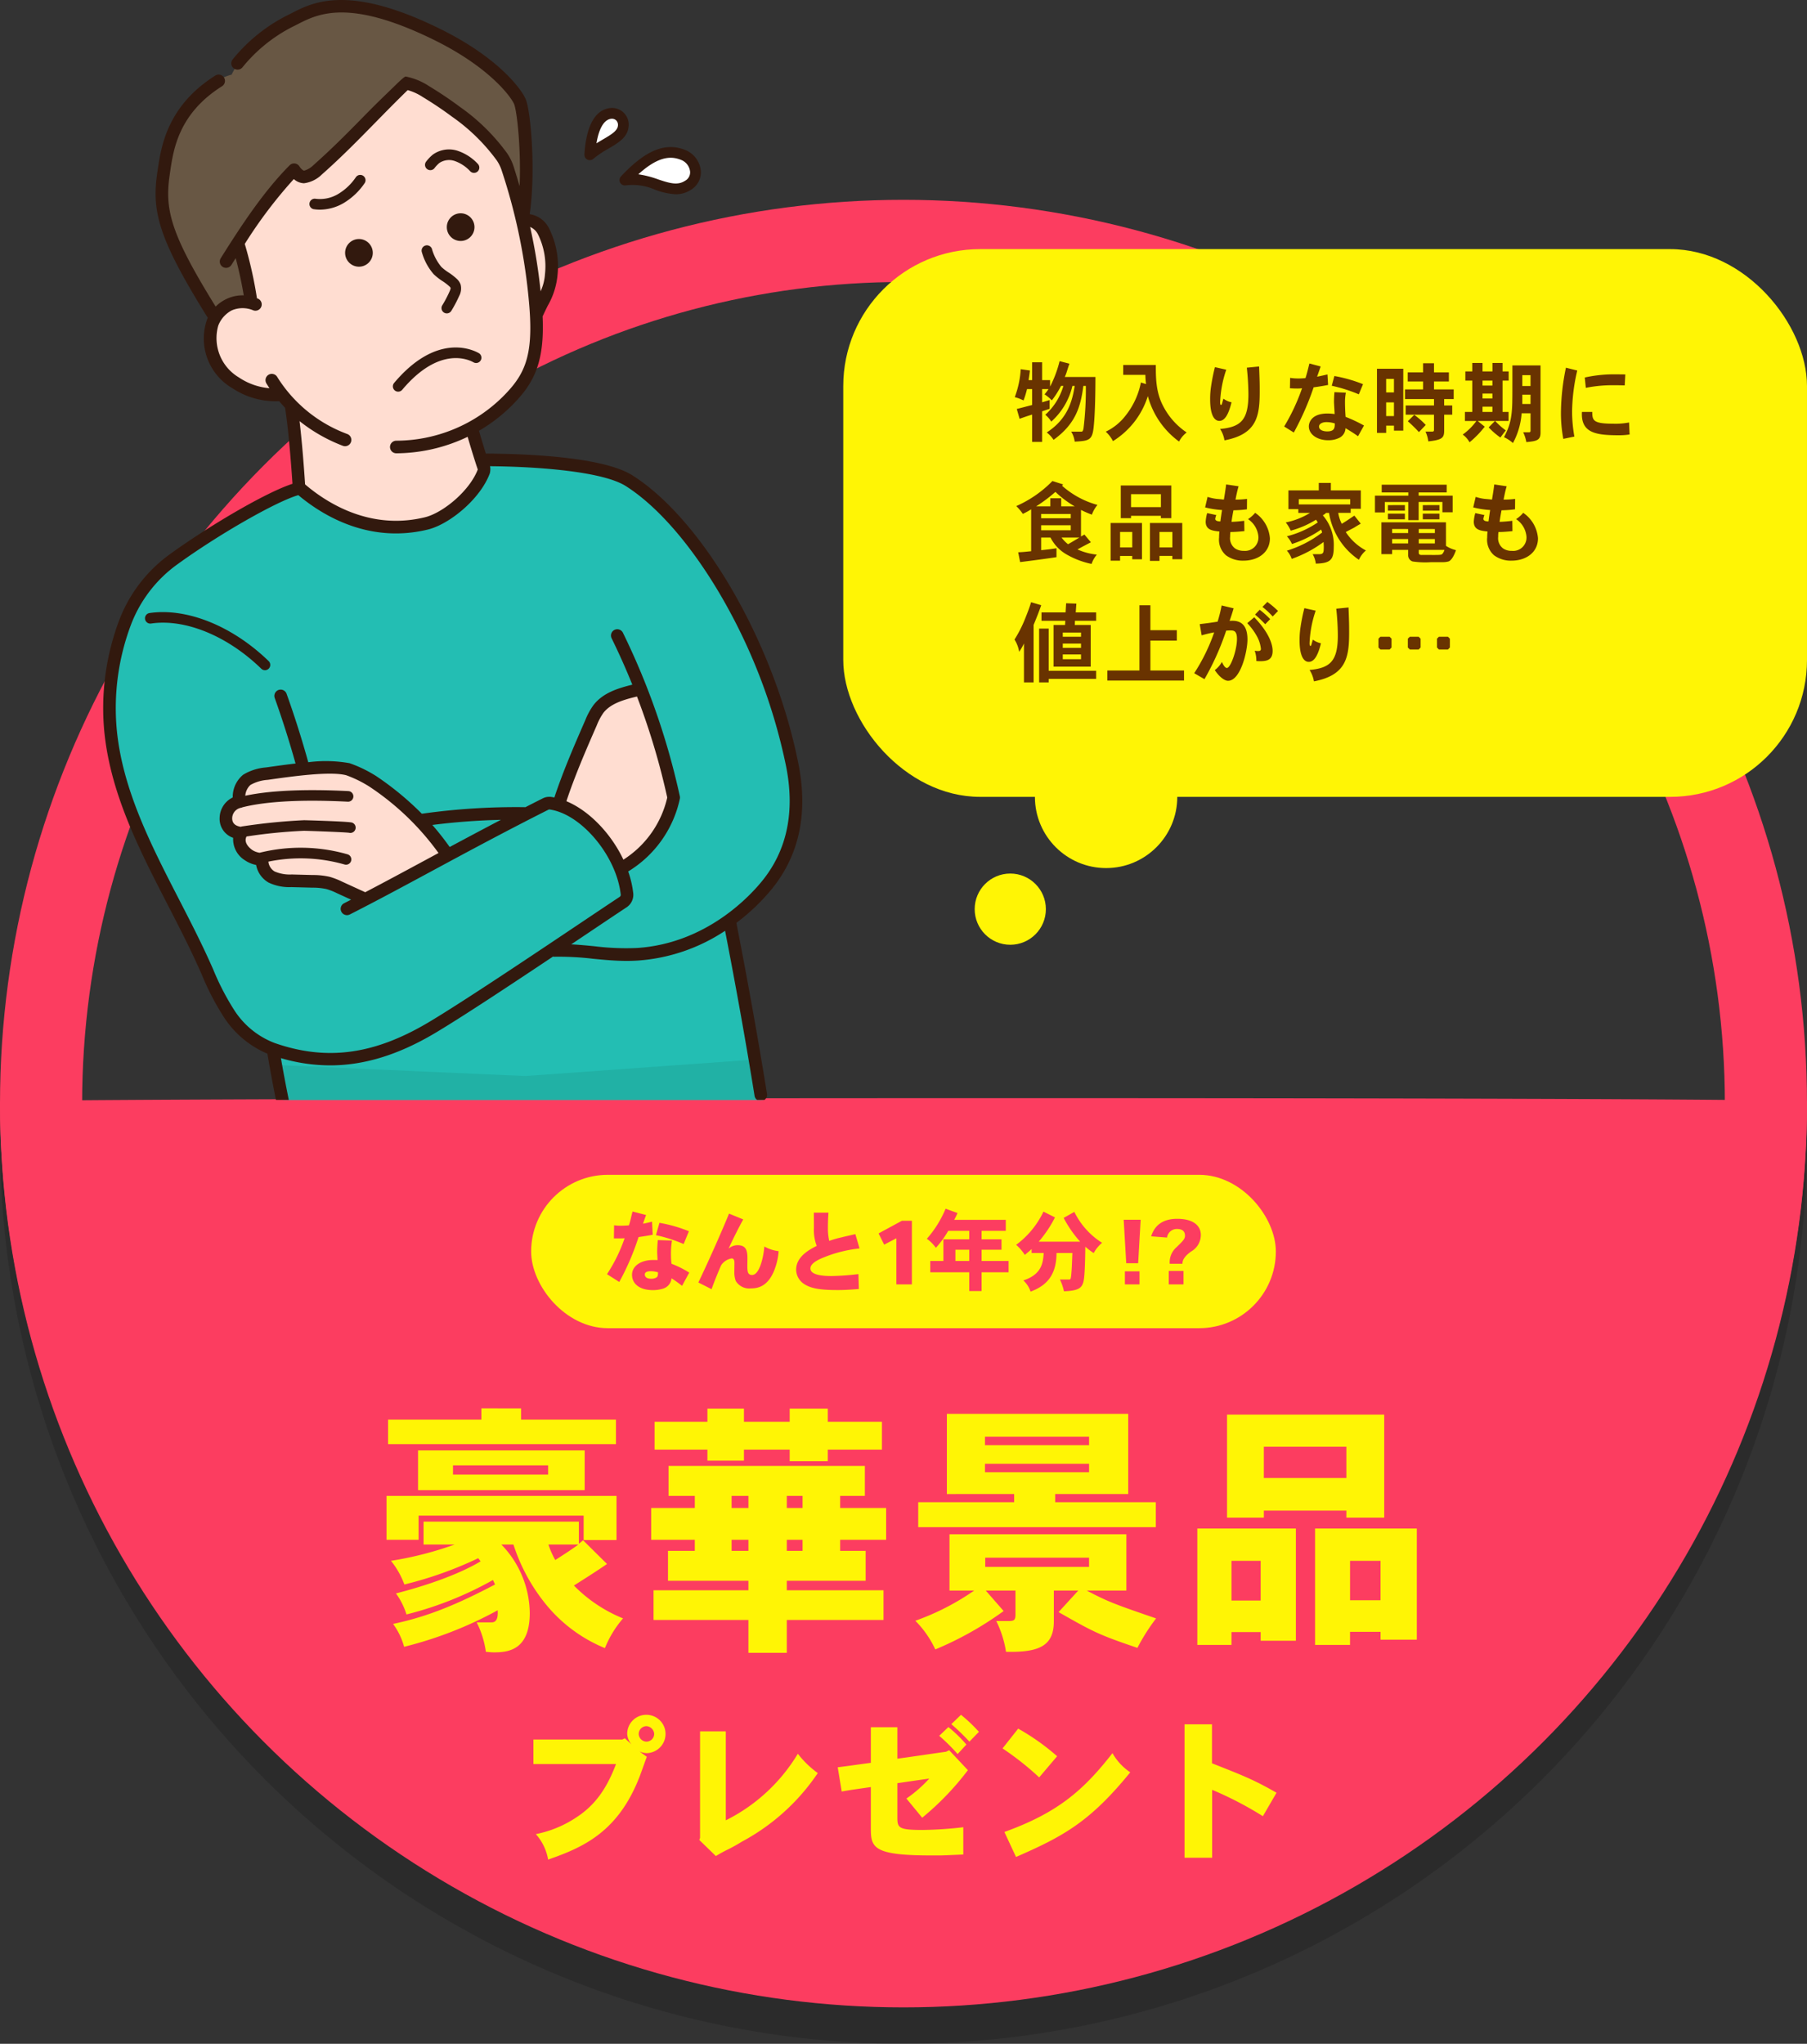<svg xmlns="http://www.w3.org/2000/svg" xmlns:xlink="http://www.w3.org/1999/xlink" width="330.001" height="373.127" viewBox="0 0 330.001 373.127">
  <rect x="0" y="0" width="330.001" height="373.127" fill="#333333" stroke="none"/>
  <defs>
    <clipPath id="clip-path">
      <rect id="長方形_26506" data-name="長方形 26506" width="127.676" height="200.804" fill="none"/>
    </clipPath>
  </defs>
  <g id="グループ_27500" data-name="グループ 27500" transform="translate(-1145.069 -1485.816)">
    <g id="グループ_27200" data-name="グループ 27200" transform="translate(1045.069 122.297)">
      <path id="パス_115322" data-name="パス 115322" d="M330,165A165,165,0,0,1,0,165C-.556,164.278,329.256,164.01,330,165Z" transform="translate(100.001 1406.646)" opacity="0.151"/>
      <g id="楕円形_2047" data-name="楕円形 2047" transform="translate(100 1400)" fill="none" stroke="#fc3d60" stroke-width="15">
        <circle cx="165" cy="165" r="165" stroke="none"/>
        <circle cx="165" cy="165" r="157.5" fill="none"/>
      </g>
      <path id="パス_115276" data-name="パス 115276" d="M330,165A165,165,0,0,1,0,165C-.556,164.278,329.256,164.01,330,165Z" transform="translate(100.001 1399.646)" fill="#fc3d60"/>
      <g id="グループ_27178" data-name="グループ 27178" transform="translate(0 106)">
        <path id="パス_116143" data-name="パス 116143" d="M-46.956-22.344a1.51,1.51,0,0,1,1.428,1.428,1.431,1.431,0,0,1-1.456,1.4,1.458,1.458,0,0,1-1.372-1.456A1.437,1.437,0,0,1-46.956-22.344ZM-50.9-20.132l-.448.224h-16.24v4.48H-52.5c-1.736,4.592-3.892,7.56-7.252,9.744a20.441,20.441,0,0,1-7.392,3.052A9.374,9.374,0,0,1-64.9,2.016C-58.52-.2-52.136-3-48.216-13.076c.2-.476,1.092-3.052,1.344-3.668l-1.344-.98a3.7,3.7,0,0,0,1.26.308,3.516,3.516,0,0,0,3.5-3.5,3.5,3.5,0,0,0-3.5-3.5,3.477,3.477,0,0,0-3.5,3.5,3.21,3.21,0,0,0,.784,1.9Zm13.748-1.26v19.46l-.14.364,3.024,2.94A26.767,26.767,0,0,1-31.836.056c.924-.476,1.652-.9,2.38-1.344a38.7,38.7,0,0,0,13.8-12.488,17.987,17.987,0,0,1-3.64-3.528A31.981,31.981,0,0,1-32.452-5.152v-16.24ZM8.736-22.708a39.445,39.445,0,0,1,3.3,3.192l1.736-1.792A28.538,28.538,0,0,0,10.5-24.416Zm-14.7.56v6.5c-1.932.252-4,.56-6.048.812l.728,4.424c1.82-.336,3.668-.56,5.32-.812V-3.64c0,3.5.5,4.9,11.06,4.9H6.664c.616,0,3.556-.14,4.256-.168V-3.892a70.013,70.013,0,0,1-7.42.5c-4.312,0-4.62-.364-4.62-2.212v-6.328c1.9-.28,3.836-.56,5.824-.84A23.85,23.85,0,0,1,.532-9.128l2.884,3.5a50.546,50.546,0,0,0,8.344-8.68l-3.416-3.64-.588.28C6.468-17.5.28-16.576-1.12-16.408v-5.74ZM6.524-20.58a34.239,34.239,0,0,1,3.36,3.332l1.6-1.736A25.012,25.012,0,0,0,8.2-22.176Zm11.564,2.3a53.178,53.178,0,0,1,6.692,5.292l3.276-3.864a41.5,41.5,0,0,0-7.112-5.04ZM20.552,1.54C29.2-2.24,34.02-4.844,41.412-13.916a10.249,10.249,0,0,1-3.248-3.5C32.956-10.752,28.308-6.58,18.424-3.024ZM51.324-22.68V1.68h5.04v-12.4a64.227,64.227,0,0,1,9.268,4.816l2.492-4.284c-4.2-2.408-6.188-3.164-11.788-5.376V-22.68Z" transform="translate(265 1595)" fill="#fff505"/>
      </g>
      <rect id="長方形_26381" data-name="長方形 26381" width="136" height="28" rx="14" transform="translate(197 1578)" fill="#fff505"/>
      <path id="パス_116142" data-name="パス 116142" d="M-58.512-16.272l-.768.624V-19.68H-87.648V-15.5h5.664A63.254,63.254,0,0,1-93.6-12.528a15.276,15.276,0,0,1,2.448,4.32,69.258,69.258,0,0,0,13.488-4.8l.432.576c-1.2.72-5.76,3.36-15.456,5.856a13.1,13.1,0,0,1,1.92,3.84A63.792,63.792,0,0,0-74.976-9.024l.384.816c-6.768,3.552-12.192,5.856-18.624,7.2A12.542,12.542,0,0,1-91.2,3.168,70.93,70.93,0,0,0-74.112-3.5c.048.864.048,2.208-1.1,2.208h-2.736a17.134,17.134,0,0,1,1.68,5.376c.528.048,1.056.1,1.44.1,2.64,0,6.576-.384,6.576-7.2A18.208,18.208,0,0,0-73.44-15.5h2.208A33.518,33.518,0,0,0-65.088-4.32a27.168,27.168,0,0,0,10.56,7.728,19.157,19.157,0,0,1,3.312-5.424,26.58,26.58,0,0,1-8.976-6c1.968-1.248,4.032-2.544,6.048-3.936Zm-35.9-8.112v8.016h5.856v-4.416h30.144v4.464h6v-8.064Zm35.04,8.88c-1.152.864-2.88,1.968-4.224,2.832A15.961,15.961,0,0,1-64.848-15.5Zm-22.9-14.448H-64.9v1.68H-82.272Zm-6.384-2.736v7.248h30.432v-7.248Zm11.568-7.68V-38.3h-17.04v4.464h41.616V-38.3H-69.84v-2.064Zm34.176,10.512v5.472h4.8v2.208H-46.08v5.808h7.968v2.016h-4.9V-8.88H-28.32v1.728H-45.648v5.424H-28.32v6h7.008v-6H-3.648V-7.152H-21.312V-8.88h14.4v-5.472h-4.656v-2.016h8.4v-5.808h-8.4v-2.208h4.512v-5.472Zm24.48,5.472v2.208h-2.88v-2.208Zm-12.96,0h3.072v2.208h-3.072Zm10.08,8.016h2.88v2.016h-2.88Zm-10.08,0h3.072v2.016h-3.072ZM-35.808-40.32v2.4h-9.648v5.088h9.648v2.016h6.672v-2.016h8.352v2.112h6.96v-2.112h9.888V-37.92h-9.888v-2.4h-6.96v2.4h-8.352v-2.4Zm69.7,5.136v1.536H14.88v-1.536Zm0,4.944V-28.7H14.88V-30.24ZM7.92-39.36v14.64H20.208v1.488H2.688v4.56H46.08v-4.56H27.7V-24.72H41.04V-39.36ZM14.928-13.1h18.96v1.68H14.928ZM8.4-17.376V-7.1h4.512A45.657,45.657,0,0,1,2.16-1.584,18.292,18.292,0,0,1,5.808,3.648,61.106,61.106,0,0,0,18.288-3.36L15.024-7.1h5.424v4.368c0,1.056-.24,1.2-1.392,1.2H16.944A19.229,19.229,0,0,1,18.72,4.08c6.1.144,8.736-1.1,8.736-5.568V-7.1H31.92l-3.6,3.936c6.336,3.6,7.3,4.128,14.4,6.528a36.4,36.4,0,0,1,3.408-5.376C38.592-4.608,37.488-4.992,33.456-7.1H40.7V-17.376ZM80.88-33.36v5.712H65.808V-33.36ZM59.088-39.216V-20.4h6.72v-1.3H80.88v1.3h6.912V-39.216ZM59.9-12.528h5.328V-5.28H59.9Zm-6.24-5.9V2.832H59.9V.48h5.328V2.064h6.432v-20.5Zm33.456,5.9v7.2H81.552v-7.2Zm-11.952-5.9V2.832h6.384V.432H87.12v1.44h6.624v-20.3Z" transform="translate(265 1661)" fill="#fff505"/>
      <g id="グループ_27177" data-name="グループ 27177" transform="translate(144 -11)">
        <rect id="長方形_26377" data-name="長方形 26377" width="176" height="100" rx="25" transform="translate(110 1420)" fill="#fff505"/>
        <path id="パス_116138" data-name="パス 116138" d="M6.768-10.08H5.312v-3.264H3.488v3.264H2.832c.08-.448.176-1.088.256-1.76l-1.68-.24A17.3,17.3,0,0,1,.32-6.976a7.814,7.814,0,0,1,1.6.608,17.445,17.445,0,0,0,.64-2.08h.928v2.912c-.784.192-1.776.464-2.8.72L1.2-3.024c.672-.24,1.584-.56,2.288-.768V1.2H5.312V-4.384l1.376-.464v-1.6l-1.376.416V-8.448H6.48a8.821,8.821,0,0,1-.72.96,7.681,7.681,0,0,1,1.328,1.1,16.152,16.152,0,0,0,1.68-2.64H9.2A11.366,11.366,0,0,1,5.9-3.76,5.42,5.42,0,0,1,6.992-2.512a12.584,12.584,0,0,0,3.856-6.512h.416C10.832-6.3,10-3.008,6.16-.528A5.692,5.692,0,0,1,7.408.816c4.1-2.96,4.944-6.128,5.44-9.84H13.3A58.319,58.319,0,0,1,12.88-1.3c-.112.624-.256.624-.416.624h-1.84a4.471,4.471,0,0,1,.64,1.824c2.72-.144,3.248-.272,3.488-2.9.24-2.336.3-6.288.3-8.9h-5.6a8.458,8.458,0,0,0,.432-1.168c.112-.336.208-.672.416-1.264l-1.792-.464A21.056,21.056,0,0,1,6.768-8.9Zm17.408-.96A12.624,12.624,0,0,0,24.3-9.36l-.944-.288a14.09,14.09,0,0,1-2.816,6.064,10.014,10.014,0,0,1-3.6,2.912,6.035,6.035,0,0,1,1.312,1.728A15.05,15.05,0,0,0,22-2.256a15.017,15.017,0,0,0,2.624-4.912,15.157,15.157,0,0,0,5.7,8.3A4.969,4.969,0,0,1,31.712-.528,12.893,12.893,0,0,1,27.456-5.28c-1.376-2.576-1.376-5.2-1.376-7.568H20.128v1.808ZM42.7-12.352a47.766,47.766,0,0,1,.288,4.832c0,4.64-1.3,6-5.168,6.352a5.391,5.391,0,0,1,.8,2.08c5.888-1.12,6.432-4.368,6.432-8.88,0-1.472,0-1.776-.112-4.608Zm-5.824-.1a33.2,33.2,0,0,0-.7,3.472A15.145,15.145,0,0,0,36-6.576c0,3.04.848,3.936,1.68,3.936,1.088,0,1.744-1.424,2.224-3.392A3.764,3.764,0,0,1,38.432-6.7c-.16.48-.224.8-.288.976-.032.064-.064.176-.144.176-.112,0-.176-.112-.176-.5a20.678,20.678,0,0,1,1.12-5.936ZM55.888-1.616c0-.384.432-.8,1.36-.8a4.985,4.985,0,0,1,1.52.24c-.016.768-.016,1.456-1.392,1.456C56.768-.72,55.888-.912,55.888-1.616ZM58.7-7.888c-.064.768-.08,1.328-.08,1.792,0,.32.112,1.872.112,2.208a9.05,9.05,0,0,0-1.3-.1c-3.088,0-3.408,1.84-3.408,2.336,0,1.52,1.6,2.544,3.52,2.544a4.523,4.523,0,0,0,2-.416A2.021,2.021,0,0,0,60.72-1.312c.624.368,1.584.96,2.288,1.472L64.1-1.792a25.753,25.753,0,0,0-3.36-1.584c-.08-.912-.112-2.032-.112-2.7a8.61,8.61,0,0,1,.16-1.712ZM54.128-13.12c-.24.976-.448,1.856-.72,2.672-.368.032-.816.064-1.264.064a9.642,9.642,0,0,1-1.536-.112l-.032,1.9q.72.048,1.344.048a7.206,7.206,0,0,0,.864-.048A36.8,36.8,0,0,1,49.52-1.616l1.76,1.1A51.443,51.443,0,0,0,54.9-8.768c.832-.112,1.76-.256,2.64-.432l-.112-1.92c-.64.144-1.264.288-1.9.416.208-.56.448-1.28.656-1.872ZM63.92-9.344a26.361,26.361,0,0,0-5.232-1.488l-.48,1.776a27.909,27.909,0,0,1,4.944,1.568Zm5.648-.96V-7.84H68.144V-10.3Zm0,4.288v2.5H68.144v-2.5Zm-3.1-6.144V-.448h1.68V-1.776h1.424v.912h1.7v-11.3Zm8.416-1.008v1.68h-2.8V-9.84h2.8v1.456h-3.3v1.76h5.3v1.168H71.712v1.68H76.88v2.768c0,.224-.08.32-.288.32H75.328A5.951,5.951,0,0,1,75.84,1.1c2.528-.272,2.9-.64,2.9-1.968V-3.776h1.472v-1.68H78.736V-6.624H80.48v-1.76h-3.6V-9.84H79.6v-1.648H76.88v-1.68ZM72.1-2.576A24,24,0,0,1,74.128-.592L75.376-1.9a14.44,14.44,0,0,0-2.1-1.84ZM87.552-7.632v.9H85.744v-.9Zm-.688,6.176A13.834,13.834,0,0,0,89.008.4c.352-.48.656-.9.992-1.3a13.138,13.138,0,0,1-1.952-1.728H90.5V-4.272h-1.1V-10h1.12v-1.664h-1.12v-1.552h-1.84v1.552H85.744v-1.552H83.872v1.552H82.608V-10h1.264v5.728H82.528v1.648h2.1a11.042,11.042,0,0,1-2.5,2.48,4.446,4.446,0,0,1,1.248,1.408,17.415,17.415,0,0,0,2.768-2.848l-1.28-1.04h3.152ZM87.552-10v.912H85.744V-10Zm0,4.768v.96H85.744v-.96Zm6.96-5.76v1.984h-1.5v-1.984Zm0,3.568v1.7h-1.5v-1.7ZM91.2-12.768c0,4.816,0,5.648-.016,6.24-.016,3.712-.624,5.136-1.52,6.864A6.4,6.4,0,0,1,91.3,1.408a13.409,13.409,0,0,0,1.584-5.44h1.632V-.848c0,.208-.1.288-.272.288H93.168a6.636,6.636,0,0,1,.576,1.792c1.872-.176,2.592-.32,2.592-1.712V-12.768Zm9.776.416a41.367,41.367,0,0,0-.912,8.224A25.149,25.149,0,0,0,100.5.64l2.016-.416A27.009,27.009,0,0,1,102.1-4.3a34.175,34.175,0,0,1,.944-7.536Zm10.848,1.232c-.624-.016-1.12-.016-1.536-.016a24.624,24.624,0,0,0-5.872.576l.192,1.888a24.569,24.569,0,0,1,4.976-.48c.576,0,1.168,0,2.128.032ZM103.9-4.272c-.224,3.888,2.624,4.256,6.816,4.256a12.117,12.117,0,0,0,1.888-.144l-.1-2.192a12.968,12.968,0,0,1-2.912.224c-3.616,0-3.808-.592-3.808-2.144ZM10.544,14.352v.784H5.136v-.784Zm0,2.064v.912H5.136v-.912Zm1.872-2.8a20.066,20.066,0,0,0,1.984.864A5.977,5.977,0,0,1,15.424,12.7,16.1,16.1,0,0,1,8.96,9.2l.192-.24L7.2,8.336A21.056,21.056,0,0,1,.592,12.912a8.57,8.57,0,0,1,1.2,1.424,12.868,12.868,0,0,0,1.52-.832v7.648c-.8.08-1.616.176-2.368.192L1.3,23.136c.864-.1,5.456-.7,6.64-.9V20.608c-.976.16-1.92.272-2.8.352v-2.3H6.848A7.381,7.381,0,0,0,9.9,21.808a15.257,15.257,0,0,0,4.448,1.664,5.233,5.233,0,0,1,.96-1.7,11.462,11.462,0,0,1-3.536-.944c.912-.512,1.7-.912,2.448-1.312L13.04,18.112l-.624.352ZM4.224,12.96a27.517,27.517,0,0,0,3.52-2.64,18.111,18.111,0,0,0,3.52,2.64H8.8V11.488H6.816V12.96Zm7.888,5.7c-.8.48-1.536.928-2.064,1.216a6.55,6.55,0,0,1-1.184-1.216Zm14.9-7.92V13.1H21.552V10.736ZM19.68,9.152V15.12h1.872v-.432h5.456v.432h1.9V9.152Zm9.424,8.48v2.832H26.752V17.632ZM25.008,16v6.912h1.744v-.9H29.1v.608h1.808V16Zm-3.232,1.632v2.832H19.552V17.632ZM17.824,16v6.88h1.728v-.864h2.224v.608h1.776V16Zm21.1-7.04c-.1.864-.352,2.432-.416,2.768-.688-.08-1.088-.1-1.456-.144a8.535,8.535,0,0,1-1.52-.352l-.448,1.92a16.075,16.075,0,0,0,3.088.48c-.1.64-.224,1.472-.3,2.08-.7,0-.944-.224-.944-.464a3.512,3.512,0,0,1,.192-.7l-1.664-.352a7.353,7.353,0,0,0-.272,1.552c0,1.52,1.216,1.664,2.512,1.808a9.729,9.729,0,0,0-.064,1.088A3.77,3.77,0,0,0,38.9,21.9a5.134,5.134,0,0,0,3.152.976c2.8,0,4.864-1.584,4.864-4.08a6.2,6.2,0,0,0-2.7-4.656,5.374,5.374,0,0,1-1.3,1.152,4.26,4.26,0,0,1,1.9,3.216,2.438,2.438,0,0,1-2.672,2.576,2.822,2.822,0,0,1-1.536-.4,2.315,2.315,0,0,1-.96-2.176,5.933,5.933,0,0,1,.048-.864c.848,0,1.792-.08,2.56-.16L42.224,15.6c-.768.1-1.68.176-2.32.192.08-.64.224-1.456.352-2.112A20.243,20.243,0,0,0,42.72,13.5l.016-1.9a15.358,15.358,0,0,1-2.1.128c.048-.288.3-1.6.56-2.432Zm13.264,3.648v-.96h9.392v.96Zm11.328.8v-3.36H58.048V8.688H55.84v1.36H50.3v3.424h1.808v.688H54.24A13.63,13.63,0,0,1,49.808,15.9a6.3,6.3,0,0,1,.912,1.5,16.981,16.981,0,0,0,4.608-2,2.884,2.884,0,0,1,.32.5,17.916,17.916,0,0,1-5.632,2.528,5.107,5.107,0,0,1,.928,1.408,20.4,20.4,0,0,0,5.328-2.64,4.346,4.346,0,0,1,.176.544,20.481,20.481,0,0,1-6.432,3.312,4.331,4.331,0,0,1,.88,1.5,21.923,21.923,0,0,0,5.824-3.088c.016.4.032.672.032.9,0,1.12-.112,1.28-.752,1.328H54.72a4.417,4.417,0,0,1,.576,1.728c2.7-.064,3.28-.72,3.28-3.056a8.186,8.186,0,0,0-2-5.76,3.31,3.31,0,0,0,.608-.448h.528a12.723,12.723,0,0,0,5.456,8.56,4.809,4.809,0,0,1,1.28-1.7,10.061,10.061,0,0,1-3.68-3.36c.784-.432,1.2-.624,1.568-.832.3-.192.56-.352,1.168-.7l-1.168-1.472c-.752.5-1.568,1.072-2.3,1.5a6.8,6.8,0,0,1-.64-2h2.272v-.752Zm15.552,2.464H67.28V21.68h1.952v-.768H72.16v.912a1.187,1.187,0,0,0,.816,1.2,15.8,15.8,0,0,0,3.376.128h2.08a3.746,3.746,0,0,0,1.136-.144c.672-.272,1.184-1.616,1.328-2.048a5.88,5.88,0,0,1-1.824-.784ZM77.04,18.928v.8H74.1v-.8Zm0-1.824v.736H74.1V17.1Zm-4.88,0v.736H69.232V17.1Zm0,1.824v.8H69.232v-.8ZM74.1,20.912h4.688a1.869,1.869,0,0,1-.384.736c-.16.176-.48.192-1.664.192-.336,0-1.824-.016-2.128,0-.112,0-.512-.016-.512-.384Zm-6.768-11.9v1.408h4.864v.592H66.1v3.056H67.9v-1.9h4.288v3.312H74.08V12.16h4.336v1.888h1.872v-3.04H74.08v-.592H79.2V9.008Zm1.136,3.728v1.008h3.1V12.736Zm6.368,0v1.008h3.04V12.736Zm-6.368,1.552v1.04h3.1v-1.04Zm6.368,0v1.04h3.04v-1.04ZM87.888,8.96c-.1.864-.352,2.432-.416,2.768-.688-.08-1.088-.1-1.456-.144a8.535,8.535,0,0,1-1.52-.352l-.448,1.92a16.075,16.075,0,0,0,3.088.48c-.1.64-.224,1.472-.3,2.08-.7,0-.944-.224-.944-.464a3.512,3.512,0,0,1,.192-.7l-1.664-.352a7.353,7.353,0,0,0-.272,1.552c0,1.52,1.216,1.664,2.512,1.808a9.73,9.73,0,0,0-.064,1.088A3.77,3.77,0,0,0,87.856,21.9a5.134,5.134,0,0,0,3.152.976c2.8,0,4.864-1.584,4.864-4.08a6.2,6.2,0,0,0-2.7-4.656,5.374,5.374,0,0,1-1.3,1.152,4.26,4.26,0,0,1,1.9,3.216A2.438,2.438,0,0,1,91.1,21.088a2.822,2.822,0,0,1-1.536-.4,2.315,2.315,0,0,1-.96-2.176,5.933,5.933,0,0,1,.048-.864c.848,0,1.792-.08,2.56-.16L91.184,15.6c-.768.1-1.68.176-2.32.192.08-.64.224-1.456.352-2.112A20.244,20.244,0,0,0,91.68,13.5l.016-1.9a15.358,15.358,0,0,1-2.1.128c.048-.288.3-1.6.56-2.432ZM9.7,30.656,9.6,32.32H5.2v1.536H9.552l-.048.768h-2.1v7.6h6.784v-7.6H11.28l.032-.768h3.872V32.32H11.456l.112-1.6Zm2.72,7.36V38.8H9.088v-.784Zm0-2.016v.768H9.088V36Zm0,4v.864H9.088V40ZM4.768,35.28V45.1H6.512v-.64h8.672V42.976H6.512v-7.7ZM3.76,34.608c.512-1.232,1.008-2.48,1.392-3.6L3.3,30.464c-.3.992-.5,1.52-1.072,2.96A23.259,23.259,0,0,1,.272,37.28a5.8,5.8,0,0,1,.848,2.24A9.419,9.419,0,0,0,2,37.984V45.1H3.76Zm19.328-3.584v11.9H17.232v1.84h14v-1.84H25.088V37.472H29.92v-1.9H25.088V31.024Zm22.464.3a14.087,14.087,0,0,1,1.872,1.744l.976-1.008a16.8,16.8,0,0,0-1.952-1.648ZM38.1,31.056a26.661,26.661,0,0,1-.736,2.96c-1.44.224-1.808.272-3.264.448l.352,2.048a22.607,22.607,0,0,1,2.288-.544,34.219,34.219,0,0,1-3.648,7.456l1.872,1.088a48.521,48.521,0,0,0,3.968-8.864c.3-.016.528-.032.736-.032.592,0,1.232,0,1.232,1.552,0,2.064-1.168,5.3-1.84,5.3-.256,0-.56-.32-.912-1.1a4.617,4.617,0,0,1-1.3,1.488c.88,1.328,1.84,1.952,2.416,1.952,2.3,0,3.552-5.392,3.552-7.536,0-2.368-.96-3.424-2.752-3.424-.144,0-.32.016-.512.016.224-.624.5-1.456.736-2.288Zm6.1,1.664a21.507,21.507,0,0,1,1.856,1.76l.912-.928a16.454,16.454,0,0,0-1.92-1.712Zm-1.424,1.568a11.244,11.244,0,0,1,1.888,2.624,6.029,6.029,0,0,1,.608,2.064c0,.336-.224.4-.544.4a5.045,5.045,0,0,1-.592-.048,5.185,5.185,0,0,1,.3,1.872c.24.016.448.032.64.032,1.264,0,2.336-.192,2.336-1.888,0-1.216-.688-3.376-3.36-6.128Zm16.256-2.64a47.766,47.766,0,0,1,.288,4.832c0,4.64-1.3,6-5.168,6.352a5.391,5.391,0,0,1,.8,2.08c5.888-1.12,6.432-4.368,6.432-8.88,0-1.472,0-1.776-.112-4.608Zm-5.824-.1a33.2,33.2,0,0,0-.7,3.472,15.145,15.145,0,0,0-.176,2.4c0,3.04.848,3.936,1.68,3.936,1.088,0,1.744-1.424,2.224-3.392a3.764,3.764,0,0,1-1.472-.672c-.16.48-.224.8-.288.976-.032.064-.064.176-.144.176-.112,0-.176-.112-.176-.5a20.678,20.678,0,0,1,1.12-5.936Zm24.576,5.216-.352.352v1.616l.352.368h1.648l.352-.368V37.12l-.352-.352Zm-10.688,0-.352.352v1.616l.352.368h1.68l.352-.368V37.12l-.352-.352Zm5.376,0-.368.352v1.616l.368.368H74.08l.352-.368V37.12l-.352-.352Z" transform="translate(141 1454)" fill="#693300"/>
        <circle id="楕円形_2050" data-name="楕円形 2050" cx="13" cy="13" r="13" transform="translate(145 1507)" fill="#fff505"/>
        <circle id="楕円形_2051" data-name="楕円形 2051" cx="6.5" cy="6.5" r="6.5" transform="translate(134 1534)" fill="#fff505"/>
      </g>
      <g id="グループ_27179" data-name="グループ 27179" transform="translate(16 2)">
        <path id="パス_116140" data-name="パス 116140" d="M-38.24-1.808c0-.592.864-.592,1.088-.592a4.333,4.333,0,0,1,1.328.208c-.032.656-.048.8-.4.992a1.866,1.866,0,0,1-.848.176C-37.648-1.024-38.24-1.2-38.24-1.808Zm2.368-6.272c-.08.96-.112,1.568-.112,2.192,0,.208.064,1.232.064,1.456-.32-.016-.576-.016-.8-.016-2.336,0-3.856,1.152-3.856,2.7,0,1.664,1.408,2.8,3.792,2.8A5.957,5.957,0,0,0-35.04.816,2.195,2.195,0,0,0-33.36-1.1,20.439,20.439,0,0,1-31.44.272l1.312-2.416A18.43,18.43,0,0,0-33.36-3.76a9.882,9.882,0,0,1-.1-1.312A15.119,15.119,0,0,1-33.28-8ZM-40.48-13.3c-.256.928-.4,1.792-.672,2.528-.448.032-.976.064-1.5.064a7.438,7.438,0,0,1-1.2-.08l-.032,2.4c.8,0,1.712,0,1.952-.032a29.139,29.139,0,0,1-3.216,6.56l2.24,1.424a46.232,46.232,0,0,0,3.52-8.192c.9-.144,1.76-.256,2.592-.432l-.128-2.384c-.576.144-1.072.272-1.648.368.16-.464.368-1.072.56-1.584Zm4.272,4.32A26.81,26.81,0,0,1-31.152-7.36l.96-2.336a25.55,25.55,0,0,0-5.376-1.536Zm13.344-3.936c-1.424,3.52-4.08,9.424-5.6,12.576L-26.048.88c.56-1.616,1.616-4.112,1.776-4.416a2.892,2.892,0,0,1,1.888-1.2c.512,0,.512.592.512.928,0,.192-.016,1.168-.016,1.392a4.625,4.625,0,0,0,.256,1.792A2.862,2.862,0,0,0-18.864.736c1.3,0,2.928-.368,4.1-2.912a11.666,11.666,0,0,0,.96-3.888,6.941,6.941,0,0,1-2.608-.848c-.16,2.016-.9,5.2-2.24,5.2-.864,0-.864-.752-.864-1.824,0-.144.016-.976.016-1.168,0-1.408-.192-2.448-1.824-2.448a2.528,2.528,0,0,0-1.616.624c.9-1.984,2.08-4.272,2.672-5.328Zm15.488-.176c.016,1.424.016,2.208.016,2.784a7.988,7.988,0,0,0,.512,3.28c-1.248.64-3.76,1.92-3.76,4.352A3.173,3.173,0,0,0-9.216-.112C-7.84.848-5.792,1.04-2.976,1.04-1.824,1.04-.752.976.848.848l-.08-2.72a48.646,48.646,0,0,1-4.88.352C-5.776-1.52-8-1.7-8-2.912c0-.9,1.344-1.536,2.064-1.856A24.186,24.186,0,0,1,.976-6.56L.208-9.168c-1.184.272-1.856.416-2.544.592a16.724,16.724,0,0,0-2.224.64,9.9,9.9,0,0,1-.24-2.4c0-.864.016-1.616.1-2.752ZM4.448-9.3,5.472-7.248,7.7-8.416V0h2.832V-11.616H8.72ZM18.48-6.32h2.528v2.048H18.48Zm-1.792-7.488A19.8,19.8,0,0,1,13.264-8.32a7.007,7.007,0,0,1,1.648,1.648,17.27,17.27,0,0,0,2.256-3.1h3.84v1.552h-4.72v3.952h-2.4v2.064h7.12V1.216h2.256V-2.208h4.928V-4.272H23.264V-6.32H26.9v-1.9H23.264V-9.776H27.68v-2H18.256a12.369,12.369,0,0,0,.608-1.248Zm17.872.528a16.036,16.036,0,0,1-4.992,6.064,8.192,8.192,0,0,1,1.584,1.84c.5-.416.912-.752,1.248-1.072v.72h2.208c-.128,1.7-.288,3.9-3.728,5.008a4.7,4.7,0,0,1,1.328,2.048c2.48-.944,4.736-2.576,4.736-7.056h2.9c-.1,2.432-.1,2.816-.224,4.112-.08.656-.112.736-.4.736H37.568A9.2,9.2,0,0,1,38.3,1.264C41.888,1.12,41.92.352,42.1-2.768c.048-.848.1-3.072.1-4.112a12.422,12.422,0,0,0,1.536,1.168,6.235,6.235,0,0,1,1.536-1.872,13.853,13.853,0,0,1-5.072-5.648l-1.952,1.1a21.17,21.17,0,0,0,3.008,4.336H33.7a23.021,23.021,0,0,0,2.064-2.816c.192-.32.448-.736.9-1.616Z" transform="translate(240 1596)" fill="#fc3d60"/>
        <path id="パス_116141" data-name="パス 116141" d="M-3.688-11.792h-3.1l.464,7.936h2.176Zm-2.88,9.408V0H-3.9V-2.384ZM3.944-3.76C3.928-4.528,4.456-5.232,5.528-6A3.476,3.476,0,0,0,7.3-9.024c0-1.6-1.264-2.944-4.32-2.944-2.736,0-4.16,1.3-4.752,3.2l2.9.224A1.8,1.8,0,0,1,2.92-10.112c.928,0,1.488.352,1.488,1.248,0,.7-.688,1.2-1.488,2.032a3.627,3.627,0,0,0-1.3,3.072Zm-2.5,1.312V0H4.136V-2.448Z" transform="translate(296 1596)" fill="#fc3d60"/>
      </g>
    </g>
    <g id="グループ_27365" data-name="グループ 27365" transform="translate(1163.908 1485.816)">
      <g id="グループ_27364" data-name="グループ 27364" clip-path="url(#clip-path)">
        <path id="パス_115699" data-name="パス 115699" d="M86.71,19.1c.292.441,3.169,10.465.621,21.814-.1.221-2.02-6.763-2.96-9.405-1.337-3.759-8.309-9.64-12.15-12.124a25.175,25.175,0,0,0-6.279-2.978c-1.454,1.267-7.28,7.307-8.281,8.281-3.564,3.466-7.026,8.065-9.949,8.58a2.075,2.075,0,0,1-2.289-1.264c-3.262,3.423-7.547,9.938-10.2,13.556A78.381,78.381,0,0,1,37.675,56.6a1.027,1.027,0,0,0-.818-.561,5.249,5.249,0,0,0-5.768,2.845,109.2,109.2,0,0,1-7.573-12.676c-2.574-5.672-2.343-13.413-.572-19.384,1.067-3.6,5.753-10.789,11.232-12.154C36.585,9.415,47.166,1.888,54.488,2.1c3.034.087,10.684,1.727,20.343,6.853,4.525,2.4,9.043,5.879,11.879,10.152" transform="translate(-10.716 -1.039)" fill="#685744"/>
        <path id="パス_115700" data-name="パス 115700" d="M70.545,166.565c25.912,1.3,24.08,2.549,26.972,4.106,7.574,4.077,16.6,15.692,23.372,32.182,11.868,28.909,5.716,35.409,2.1,40.506a32.385,32.385,0,0,1-7.432,7.242l6.35,33.362-87.132,2.561s-2.5-11.919-2.6-12.227c-2.935-1.352-3.186-1.95-5.836-4.229-3.643-3.133-9.683-17.339-10.487-18.988-4.73-9.688-8.422-17.09-10.247-22.606-7.215-21.811-.258-36.936,5.984-41.375,4.094-2.911,8.007-6.135,12.844-9.128,4.451-2.754,7.656-4.761,12.519-6.463a36.161,36.161,0,0,0,8.265,5.4c6.4,3.026,11.293,1.889,14.443,1.55,6.311-.679,11.446-9.849,11.446-9.849Z" transform="translate(-1.261 -82.645)" fill="#23beb3"/>
        <path id="パス_115701" data-name="パス 115701" d="M43.831,58.829c.67,2.892,2.05,7.827,2.6,11.272-2.232-.917-4.833.194-6.3,2.114a9.256,9.256,0,0,0,4.14,13.173A11.684,11.684,0,0,0,51.6,86.849c.816.933,2.08,2.161,2.366,2.462,0,0,1.109,14.94,1.26,15a40.987,40.987,0,0,0,7.085,4.326c1.559.736,8.914,4.887,17.5,1.151a19.2,19.2,0,0,0,9.113-8.828s-2.619-7.665-2.588-7.671a37.747,37.747,0,0,0,7.287-5.945,37.358,37.358,0,0,0,3.189-4.178c1.834-3.933,2.2-6.645,1.77-11.738a14.235,14.235,0,0,0,2.8-8.41c-.14-3.788-1.791-8.953-5.552-8.115,0,0-2.061-7.082-2.545-9.165a4.1,4.1,0,0,0-.5-1.237c-4.207-6.785-12.386-12.367-18.1-14.645,0,0-16.575,16.366-16.694,16.449a3.186,3.186,0,0,1-2.118.679,2.7,2.7,0,0,1-1.852-1.229S50.005,50.393,48.748,52c-1.294,1.658-4.917,6.824-4.917,6.824" transform="translate(-19.273 -14.815)" fill="#ffddd1"/>
        <path id="パス_115702" data-name="パス 115702" d="M70.036,302.158s14.916-8.013,14.684-8.419c-1.8-3.136-4.477-5.658-7.122-8.123-2.713-2.528-6.477-5.752-9.9-7.184-2.36-.988-7.248-.22-10.122-.026-2.006.136-5.468.3-7.359.977s-3.687,1.786-3.379,4.964c-2.08.513-3.435,4.892.278,5.664-.842,2.642,1.942,4.6,3.922,4.65.384,1.989,1.192,3.98,4.711,4.249.944.072,4.881-.615,7.945.347,1.676.526,6.34,2.9,6.34,2.9" transform="translate(-22.223 -137.906)" fill="#ffddd1"/>
        <path id="パス_115703" data-name="パス 115703" d="M180.1,249.658c-2.442.541-5.008,1.145-6.846,2.841a11.085,11.085,0,0,0-2.347,3.418c-2.492,5.192-5.1,13.236-5.811,14.939A19.454,19.454,0,0,1,176.372,282.3c4.714-2.745,9.421-7.866,9.937-13.551,0,0-2.166-7.535-2.995-10.082-.725-2.226-3.218-9.013-3.218-9.013" transform="translate(-81.915 -123.874)" fill="#ffddd1"/>
        <path id="パス_115704" data-name="パス 115704" d="M15.991,221.971a.968.968,0,1,0,.28,1.916c6.238-.912,13.948,2.25,20.127,8.248a.968.968,0,1,0,1.349-1.39c-6.6-6.407-14.939-9.766-21.756-8.774" transform="translate(-7.523 -110.051)" fill="#32190e"/>
        <path id="パス_115705" data-name="パス 115705" d="M105.98,133.981a.967.967,0,0,0,.741-.345c6.707-7.968,12.023-5.572,13.02-5.011a.968.968,0,0,0,.95-1.688c-1.231-.693-7.76-3.685-15.451,5.452a.968.968,0,0,0,.74,1.592" transform="translate(-52.104 -62.476)" fill="#32190e"/>
        <path id="パス_115813" data-name="パス 115813" d="M153.265,1606.746l-2.468-8.78,45.128,2,41.772-3,1.61,8.974Z" transform="translate(-118.839 -1403.519)" fill="#21b1a5"/>
        <path id="パス_115706" data-name="パス 115706" d="M117.684,94.2a10.382,10.382,0,0,0,1.564,1.223,8.9,8.9,0,0,1,1.271.977.825.825,0,0,1,.2.251c.022.065.007.238-.194.688a21.628,21.628,0,0,1-1.316,2.5.968.968,0,0,0,1.651,1.013,23.6,23.6,0,0,0,1.434-2.719,2.886,2.886,0,0,0,.258-2.1,2.612,2.612,0,0,0-.671-1,10.551,10.551,0,0,0-1.545-1.2,8.818,8.818,0,0,1-1.284-.99,8.97,8.97,0,0,1-1.74-3.316.968.968,0,0,0-1.822.655,10.417,10.417,0,0,0,2.191,4.028" transform="translate(-57.276 -44.1)" fill="#32190e"/>
        <path id="パス_115707" data-name="パス 115707" d="M75.594,69.637a7.386,7.386,0,0,0,1.1.082,8.684,8.684,0,0,0,4.271-1.176A12.194,12.194,0,0,0,84.839,64.9a.968.968,0,1,0-1.583-1.115,10.278,10.278,0,0,1-3.249,3.08,6.472,6.472,0,0,1-4.123.863.968.968,0,1,0-.29,1.915" transform="translate(-37.099 -31.442)" fill="#32190e"/>
        <path id="パス_115708" data-name="パス 115708" d="M117.029,57.726a.968.968,0,0,0,1.362-.143,5.785,5.785,0,0,1,.878-.941,3.177,3.177,0,0,1,2.838-.366,7.037,7.037,0,0,1,2.826,1.879.968.968,0,0,0,1.37-1.368,8.887,8.887,0,0,0-3.627-2.362,5.066,5.066,0,0,0-4.593.686,7.434,7.434,0,0,0-1.2,1.253.968.968,0,0,0,.143,1.362" transform="translate(-57.888 -26.876)" fill="#32190e"/>
        <path id="パス_115709" data-name="パス 115709" d="M122.273,162.1c4.879-6.113,6.465-13.713,4.712-22.59C122.671,117.669,109.632,95,96.654,86.784c-5.525-3.5-20.324-3.95-26.767-3.975-.369-1.18-.786-2.561-1.255-4.161a29.634,29.634,0,0,0,5.948-4.559c4.022-4.01,6.064-7.755,5.673-16.341.014-.025.033-.044.045-.07.3-.67.6-1.269.883-1.849a13.736,13.736,0,0,0,1.8-5.642,15.366,15.366,0,0,0-1.618-8.625A4.733,4.733,0,0,0,77.893,39.1c1.114-7.509.257-18.539-.706-20.94C76.463,16.353,72.21,10.5,61.376,5.193,44.8-2.933,38.3.408,34.424,2.4c-.312.16-.607.312-.89.447a30.552,30.552,0,0,0-9.86,7.973,1.15,1.15,0,0,0,1.753,1.489,28.276,28.276,0,0,1,9.1-7.388c.3-.145.615-.306.947-.477C39.2,2.534,44.822-.36,60.364,7.258c10.306,5.051,14.208,10.559,14.689,11.758.543,1.354,1.29,8.4,1,14.974q-.5-1.711-1.062-3.494a9.46,9.46,0,0,0-1.2-2.488,36.667,36.667,0,0,0-8.673-8.521c-1.753-1.308-3.619-2.562-5.548-3.727a11.892,11.892,0,0,0-4.316-1.787c-.262-.023-1.6,1.309-1.878,1.583-2.328,2.26-3.408,3.272-5.381,5.284-3.135,3.2-6.1,6.214-9.625,9.337a3.94,3.94,0,0,1-1.656.978h0c-.229,0-.648-.409-.852-.748a1.15,1.15,0,0,0-1.809-.23c-4.406,4.446-8.209,9.988-12.564,16.942a1.15,1.15,0,1,0,1.949,1.22q.385-.614.764-1.214c.6,2.24,1.089,4.513,1.473,6.8a6.842,6.842,0,0,0-3.172.665,7.253,7.253,0,0,0-1.963,1.378c-8.306-13.415-9.341-17.758-8.359-24.248l.077-.518c.577-3.921,1.543-10.483,9.45-15.458a1.15,1.15,0,0,0-1.225-1.947c-8.8,5.54-9.907,13.041-10.5,17.07l-.076.509c-1.081,7.142.108,12.063,9.2,26.643a5.834,5.834,0,0,0-.3.829,10.488,10.488,0,0,0,4.828,12.048,14.287,14.287,0,0,0,8.517,2.35c.345.411.7.815,1.069,1.2.538,3.318,1.039,9.151,1.354,13.879-4.853,1.568-15.256,7.7-22.3,12.794A26.455,26.455,0,0,0,2.933,113.23,45.455,45.455,0,0,0,.174,133.177c1.031,11.476,6.4,21.9,11.6,31.981,1.891,3.669,3.845,7.463,5.55,11.233q.344.76.681,1.525a48.341,48.341,0,0,0,3.97,7.671,17.652,17.652,0,0,0,8.019,6.777c.551,3.284,1.172,6.595,1.854,9.848a1.15,1.15,0,0,0,1.124.914,1.166,1.166,0,0,0,.237-.025,1.15,1.15,0,0,0,.889-1.361c-.592-2.828-1.138-5.7-1.632-8.56a31.964,31.964,0,0,0,8.965,1.322c6.237,0,12.483-1.933,19.091-5.845,4.743-2.807,13.7-8.727,21.626-14.017a1.2,1.2,0,0,0,.284.03,53.162,53.162,0,0,1,7.048.368c1.971.193,3.993.391,6.127.391.673,0,1.357-.02,2.054-.065a32.924,32.924,0,0,0,15.917-5.433c2.062,10.606,3.874,20.738,5.383,30.13a1.151,1.151,0,0,0,1.134.967,1.15,1.15,0,0,0,1.137-1.332c-1.561-9.715-3.443-20.215-5.592-31.212a37.626,37.626,0,0,0,6.638-6.379M79.362,42.691a13.146,13.146,0,0,1,1.326,7.348,8.978,8.978,0,0,1-.8,3.146,100.088,100.088,0,0,0-1.914-11.751,2.872,2.872,0,0,1,1.385,1.257M24.828,68.931a8.34,8.34,0,0,1-3.809-9.482,5.3,5.3,0,0,1,2.465-2.785,5.046,5.046,0,0,1,3.815-.056,1.15,1.15,0,1,0,.934-2.1c-.048-.021-.1-.035-.147-.056a75.54,75.54,0,0,0-2.188-9.8,1.045,1.045,0,0,0-.044-.106,84.241,84.241,0,0,1,8.965-11.854,2.936,2.936,0,0,0,1.847.766A5.642,5.642,0,0,0,39.893,31.9c3.59-3.176,6.578-6.223,9.742-9.449,1.871-1.906,3.8-3.877,5.979-6a9.875,9.875,0,0,1,2.767,1.274c1.864,1.126,3.668,2.338,5.361,3.6A34.589,34.589,0,0,1,71.892,29.3a7.189,7.189,0,0,1,.908,1.885,105.939,105.939,0,0,1,5.051,24.983c.7,9.065-.945,12.351-4.9,16.289a27.773,27.773,0,0,1-19.423,8,1.15,1.15,0,0,0,.015,2.3h.016a30.538,30.538,0,0,0,13-3.008c.743,2.522,1.352,4.481,1.854,5.968-1.522,3.961-6.393,7.922-9.635,8.715-10.024,2.454-17.958-2.632-21.9-6-.243-3.7-.6-8.122-1.011-11.55a29.6,29.6,0,0,0,7.864,4.491,1.15,1.15,0,1,0,.83-2.144A25.485,25.485,0,0,1,31.8,68.839a1.15,1.15,0,1,0-1.967,1.19c.173.287.354.568.538.847a11.8,11.8,0,0,1-5.546-1.944M97.506,173.069a46.507,46.507,0,0,1-7.806-.32c-1.371-.135-2.771-.27-4.219-.342L89,170.047c2.743-1.839,5.054-3.389,6.586-4.4a2.735,2.735,0,0,0,1.217-2.589,18.125,18.125,0,0,0-.917-3.961,20.579,20.579,0,0,0,9.428-13.252,1.144,1.144,0,0,0,0-.482,131.737,131.737,0,0,0-10.4-29.86,1.15,1.15,0,0,0-2.065,1.012Q94.9,120.688,96.637,125c-2.807.688-5.428,1.553-7.115,3.755a12.724,12.724,0,0,0-1.47,2.717c-1.993,4.566-4.045,9.281-5.649,14.12-.191-.038-.383-.072-.574-.1a2.682,2.682,0,0,0-1.574.276q-1.6.806-3.145,1.6c-.018,0-.034-.006-.052-.006a122.631,122.631,0,0,0-18.859,1.2,54.439,54.439,0,0,0-8.268-6.829,23.354,23.354,0,0,0-4.93-2.4,24.749,24.749,0,0,0-7.543-.173c-1.165-4.208-2.5-8.422-3.972-12.532a1.15,1.15,0,0,0-2.164.776c1.41,3.933,2.687,7.962,3.813,11.99-1.827.209-3.613.46-5.141.677l-.261.037a9.443,9.443,0,0,0-4.15,1.322,5.208,5.208,0,0,0-1.919,4.16,4.219,4.219,0,0,0-2.393,3.71,3.654,3.654,0,0,0,2.47,3.658,4.523,4.523,0,0,0,2.129,4.089,5.522,5.522,0,0,0,2.066.865,4.676,4.676,0,0,0,2.269,3.212,8.867,8.867,0,0,0,4.19.834l3.784.1a11.875,11.875,0,0,1,2.584.251,11.62,11.62,0,0,1,1.917.75l2.6,1.189c-.432.222-.864.443-1.294.662a1.15,1.15,0,0,0,1.04,2.051c4.861-2.466,9.831-5.147,15.092-7.985,6.565-3.541,13.354-7.2,21.175-11.14a.428.428,0,0,1,.229-.052c5.791.794,12.232,8.488,13,15.536a.444.444,0,0,1-.2.419c-1.534,1.014-3.85,2.566-6.6,4.409-8.853,5.935-22.232,14.9-28.377,18.542-9.919,5.871-18.552,7.025-27.993,3.74a15.168,15.168,0,0,1-7.481-6.124,46.621,46.621,0,0,1-3.771-7.312q-.342-.771-.687-1.539c-1.729-3.825-3.7-7.646-5.6-11.34C8.721,154.221,3.455,144,2.464,132.972a43.14,43.14,0,0,1,2.621-18.932,24.156,24.156,0,0,1,8.53-11.055c7.629-5.519,18.143-11.5,22.029-12.586,3.542,2.969,9.816,6.987,17.823,6.986a24.567,24.567,0,0,0,5.858-.716c3.905-.956,9.566-5.555,11.3-10.28a3.323,3.323,0,0,0,.061-1.128l-.049-.147c9.547.084,20.768,1.068,24.789,3.613,5.79,3.666,11.945,10.745,17.33,19.932a103.094,103.094,0,0,1,11.974,31.3c1.616,8.182.185,15.15-4.253,20.71-2.152,2.7-10.168,11.558-22.97,12.4m5.51-27.462a18.272,18.272,0,0,1-8.007,11.338c-2.254-4.768-6.245-8.935-10.41-10.672,1.57-4.726,3.594-9.378,5.56-13.881a10.819,10.819,0,0,1,1.188-2.238c1.3-1.691,3.634-2.392,6.141-2.993a129.391,129.391,0,0,1,5.528,18.447M47.868,162.895l-4.233-1.937a13.594,13.594,0,0,0-2.3-.887,13.584,13.584,0,0,0-3.1-.321l-3.784-.1a7.03,7.03,0,0,1-3.129-.544,2.362,2.362,0,0,1-1.147-1.8,29.17,29.17,0,0,1,13.912.523.968.968,0,0,0,.534-1.861,31.093,31.093,0,0,0-16.049-.285,3.454,3.454,0,0,1-1.349-.505c-.511-.372-1.621-1.351-1.039-2.461a95.865,95.865,0,0,1,10.484-1.04c1.41.026,7.532.254,8.234.357a.968.968,0,0,0,.55-1.855c-.621-.217-8.67-.437-8.749-.438a109.508,109.508,0,0,0-11.334,1.135.956.956,0,0,0-.235.068c-.772-.117-1.6-.494-1.568-1.59a1.977,1.977,0,0,1,1.646-1.889,1.147,1.147,0,0,0,.242-.085c3.148-.8,8.923-1.54,19.224-1.019a.968.968,0,0,0,.1-1.934c-7.932-.4-14.375-.108-18.822.847a2.972,2.972,0,0,1,.936-1.965,7.376,7.376,0,0,1,3.162-.934l.261-.037c4.176-.592,11.164-1.581,14.087-.8a21.4,21.4,0,0,1,4.234,2.081,48.724,48.724,0,0,1,12.608,12.113l-2.223,1.2c-3.852,2.078-7.547,4.071-11.153,5.955m15.417-8.252a49.661,49.661,0,0,0-3.169-4.025,120.3,120.3,0,0,1,12.518-.938c-3.246,1.7-6.338,3.345-9.349,4.963" transform="translate(0 0)" fill="#32190e"/>
        <path id="パス_115710" data-name="パス 115710" d="M92.755,89.138a2.526,2.526,0,1,0-2.526,2.526,2.526,2.526,0,0,0,2.526-2.526" transform="translate(-43.516 -42.975)" fill="#32190e"/>
        <path id="パス_115711" data-name="パス 115711" d="M129.618,79.817a2.526,2.526,0,1,0-2.526,2.526,2.526,2.526,0,0,0,2.526-2.526" transform="translate(-61.806 -38.35)" fill="#32190e"/>
        <path id="パス_115712" data-name="パス 115712" d="M176.384,48.639c.269-4.259,1.456-7.166,3.66-7.533a2.073,2.073,0,0,1,2.434,2.438c-.3,2.17-3.633,2.957-6.094,5.1" transform="translate(-87.517 -20.38)" fill="#fff"/>
        <path id="パス_115713" data-name="パス 115713" d="M175.418,48.655a.981.981,0,0,1-.979-1.043c.406-6.427,2.66-8.136,4.479-8.439a3.052,3.052,0,0,1,3.567,3.538c-.25,1.838-1.912,2.816-3.672,3.85a18.125,18.125,0,0,0-2.751,1.854.978.978,0,0,1-.643.241m4.037-7.564a1.357,1.357,0,0,0-.215.018c-1.249.208-2.163,1.806-2.6,4.473.4-.254.8-.489,1.183-.712,1.4-.821,2.6-1.529,2.722-2.424a1.184,1.184,0,0,0-.3-1.054,1.123,1.123,0,0,0-.786-.3" transform="translate(-86.551 -19.415)" fill="#32190e"/>
        <path id="パス_115714" data-name="パス 115714" d="M189.113,60.281c5.063-5.414,8.25-5.637,10.862-4.5,1.879.819,3.113,3.852.694,5.431-3.4,2.218-6.965-1.846-11.556-.932" transform="translate(-93.833 -27.403)" fill="#fff"/>
        <path id="パス_115715" data-name="パス 115715" d="M197.441,61.906a12.329,12.329,0,0,1-3.827-.85,10.179,10.179,0,0,0-5.275-.774.981.981,0,0,1-.908-1.632c4.57-4.886,8.262-6.342,11.97-4.728a4.576,4.576,0,0,1,2.612,3.677,3.709,3.709,0,0,1-1.773,3.474,4.973,4.973,0,0,1-2.8.833M190.6,58.265a17.893,17.893,0,0,1,3.634.931c2.167.726,3.565,1.126,4.929.234a1.737,1.737,0,0,0,.891-1.668,2.608,2.608,0,0,0-1.44-2.042c-1.775-.773-4.1-1.009-8.014,2.544" transform="translate(-92.867 -26.442)" fill="#32190e"/>
      </g>
    </g>
  </g>
</svg>
